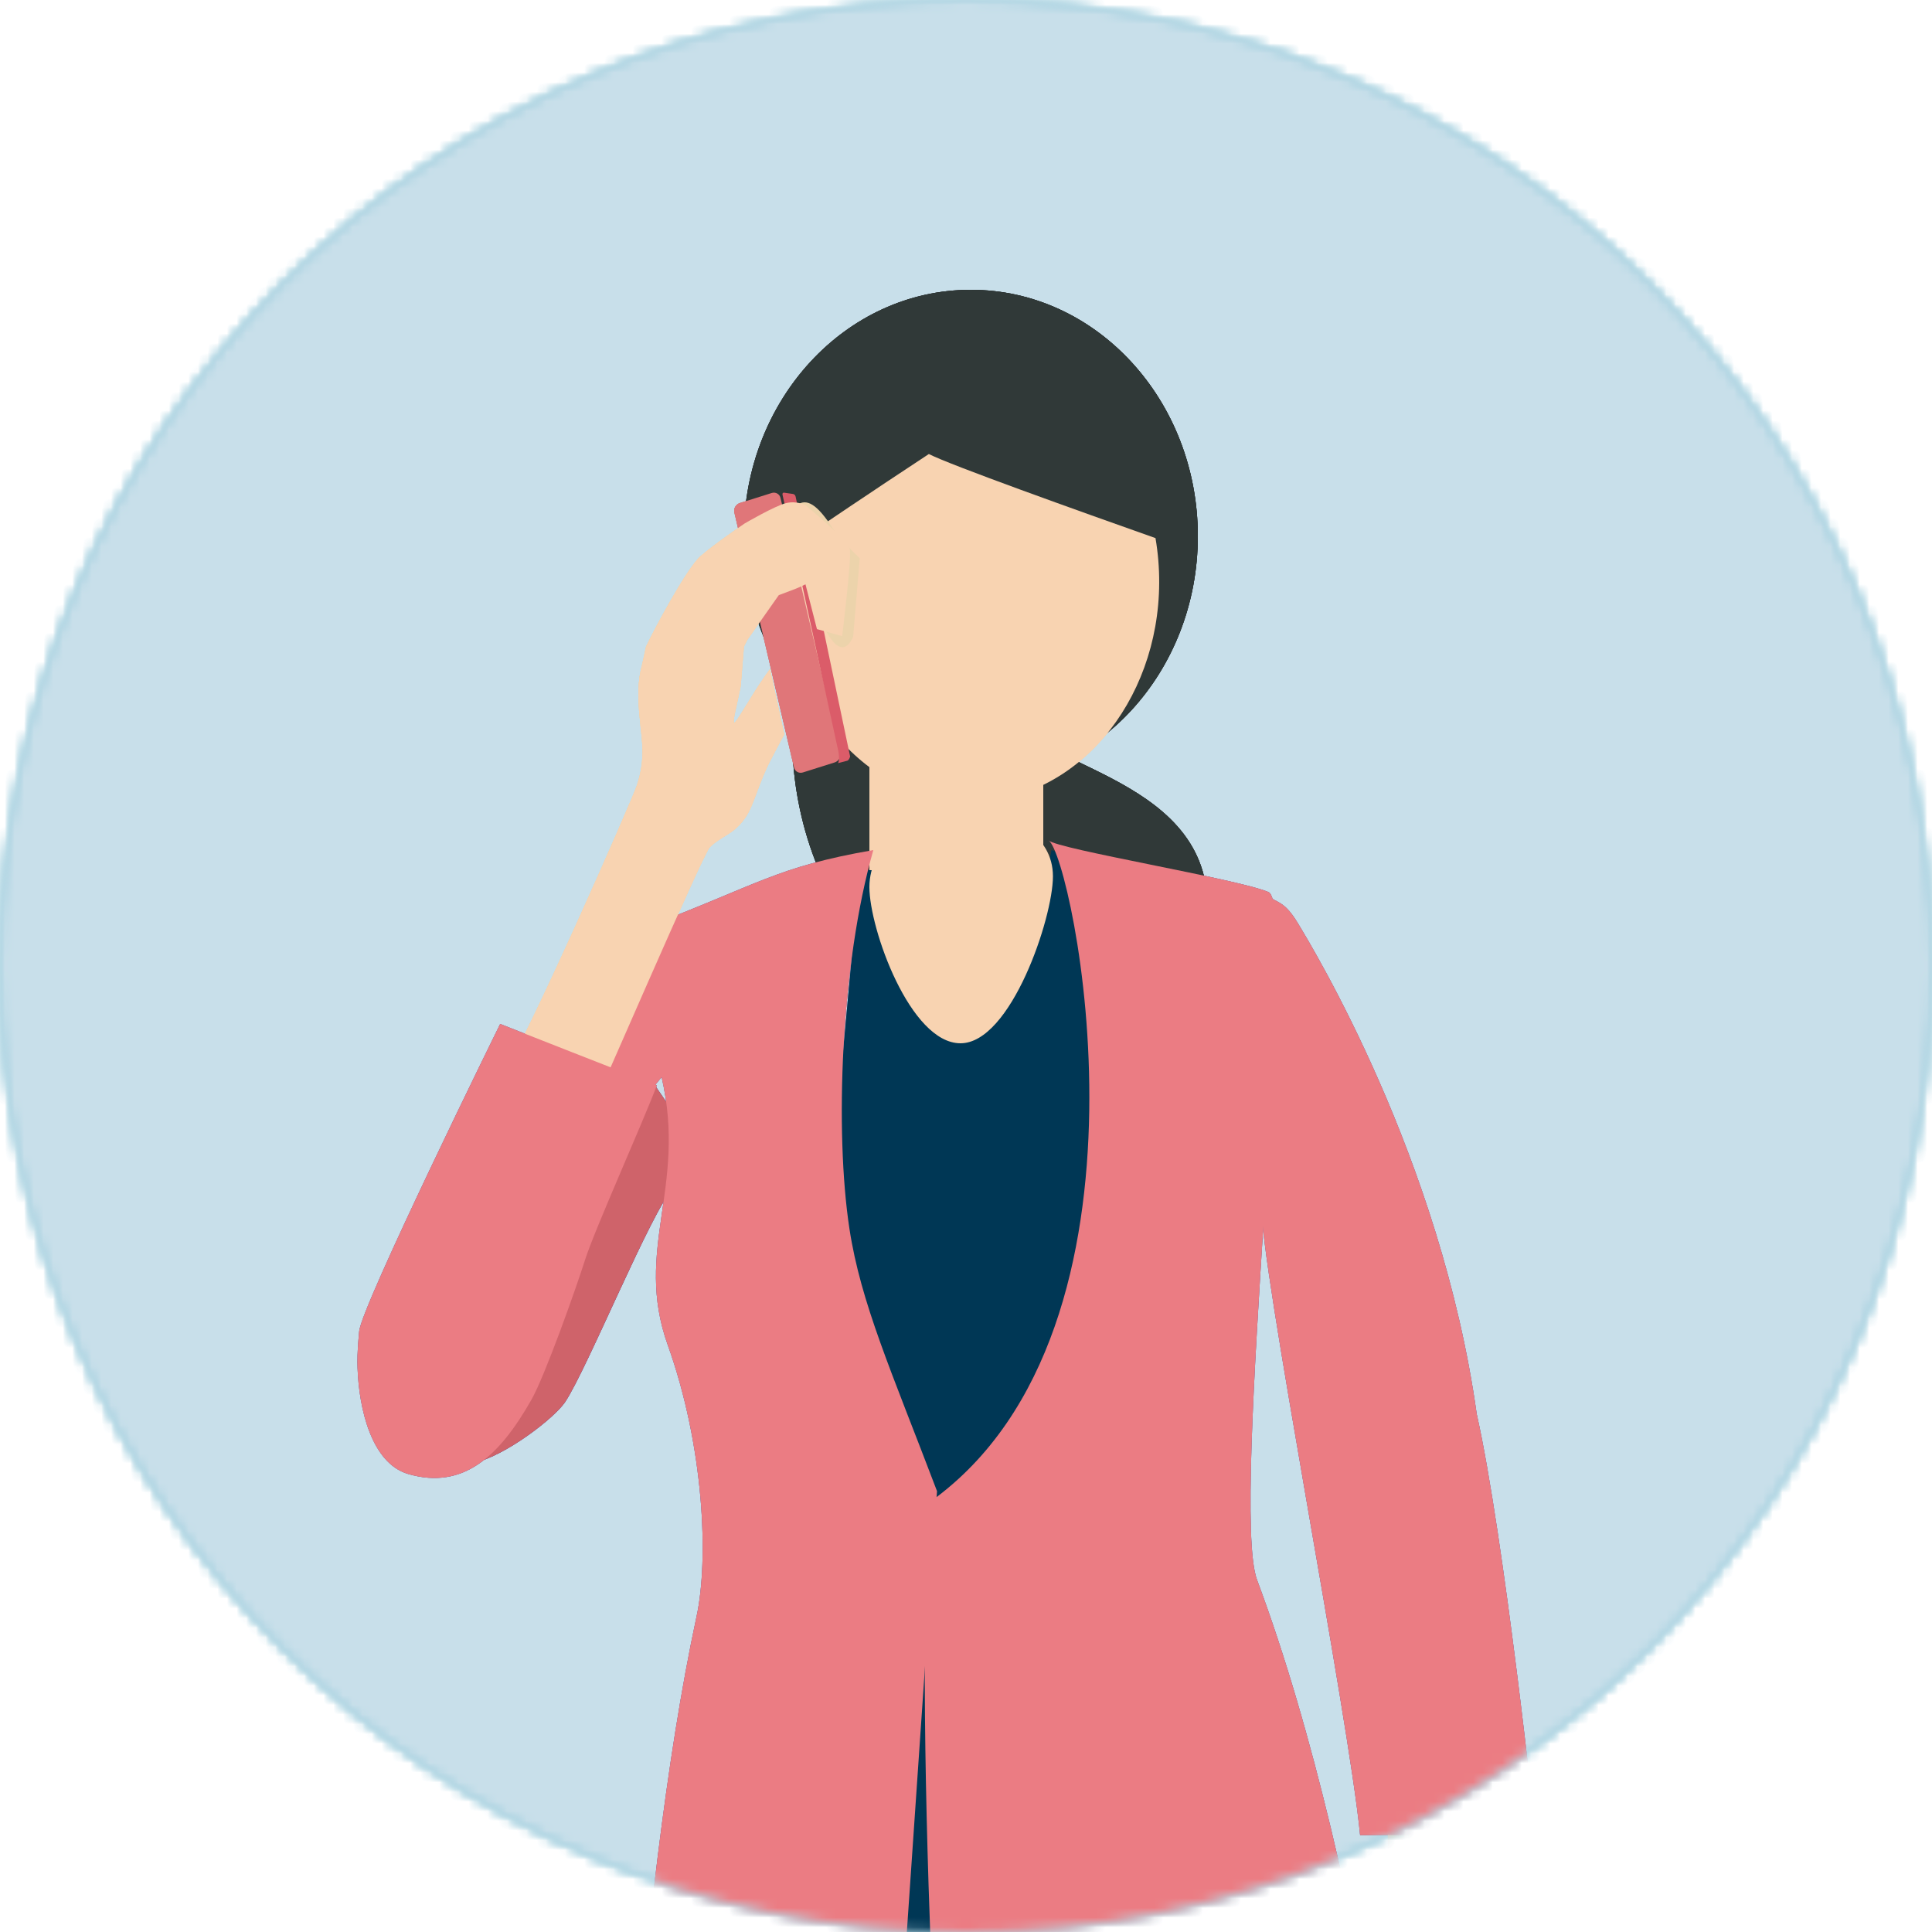 <?xml version="1.0" encoding="UTF-8"?>
<svg width="200px" height="200px" viewBox="0 0 200 200" version="1.1" xmlns="http://www.w3.org/2000/svg" xmlns:xlink="http://www.w3.org/1999/xlink">
    <title>Calender (1)</title>
    <defs>
        <path d="M100,0 C44.771,0 0,44.772 0,100 L0,100 C0,155.229 44.771,200 100,200 L100,200 C155.228,200 200,155.229 200,100 L200,100 C200,44.772 155.228,0 100,0 Z" id="path-1"></path>
        <path d="M0,100 C0,155.229 44.771,200 100,200 L100,200 C155.228,200 200,155.229 200,100 L200,100 C200,44.772 155.228,0 100,0 L100,0 C44.771,0 0,44.772 0,100 L0,100 Z" id="path-3"></path>
        <polygon id="path-5" points="0 527 294 527 294 0 0 0"></polygon>
    </defs>
    <g id="Calender-(1)" stroke="none" stroke-width="1" fill="none" fill-rule="evenodd">
        <g id="Group-3">
            <mask id="mask-2" fill="white">
                <use xlink:href="#path-1"></use>
            </mask>
            <g id="Clip-2"></g>
            <polygon id="Fill-1" fill="#8BC5D7" mask="url(#mask-2)" points="0 200 200 200 200 0 0 0"></polygon>
        </g>
        <g id="Group-7">
            <mask id="mask-4" fill="white">
                <use xlink:href="#path-3"></use>
            </mask>
            <g id="Clip-5"></g>
            <polygon id="Fill-4" fill="#8BC5D7" mask="url(#mask-4)" points="-6.452 206.451 206.451 206.451 206.451 -6.452 -6.452 -6.452"></polygon>
            <polygon id="Fill-6" fill="#C8DFEA" mask="url(#mask-4)" points="0 200 200 200 200 0 0 0"></polygon>
            <g id="Woman-10-(2)" mask="url(#mask-4)">
                <g transform="translate(-41, -37)">
                    <path d="M142.74,97.072 C139.446,100.133 140.172,105.763 143,109.248 C145.832,112.734 150.136,114.646 154.191,116.628 C159.279,119.11 164.564,122.213 165.761,128.247 C167.009,134.537 163.246,140.676 157.359,143.382 C148.258,147.566 137.823,143.112 131.428,136.01 C120.128,123.46 120.2,102.473 131.59,90" id="Fill-1" stroke="none" fill="#22282A" fill-rule="evenodd"></path>
                    <path d="M165,92.5 C165,106.583 154.478,118 141.5,118 C128.52,118 118,106.583 118,92.5 C118,78.417 128.52,67 141.5,67 C154.478,67 165,78.417 165,92.5" id="Fill-3" stroke="none" fill="#22282A" fill-rule="evenodd"></path>
                    <path d="M160.617,92.704 C152.654,89.89 139.295,85.114 137.156,84 C131.29,87.859 125.916,91.487 122.19,94.025 C121.983,95.767 121.938,97.564 122.09,99.394 C123.125,111.928 132.656,121.104 143.373,119.893 C154.094,118.681 161.944,107.54 160.908,95.008 C160.843,94.225 160.745,93.458 160.617,92.704" id="Fill-5" stroke="none" fill="#ECD3AB" fill-rule="evenodd"></path>
                    <mask id="mask-6" fill="white">
                        <use xlink:href="#path-5"></use>
                    </mask>
                    <g id="Clip-8" stroke="none" fill="none"></g>
                    <polygon id="Fill-7" stroke="none" fill="#ECD3AB" fill-rule="evenodd" mask="url(#mask-6)" points="131 129 149 129 149 108 131 108"></polygon>
                    <polygon id="Fill-22" stroke="none" fill="#A590AE" fill-rule="evenodd" mask="url(#mask-6)" points="132.967 127.141 129.995 127.038 126.397 166.319 124 246 155.696 246 158 127.95 149.851 125 148.214 133.552 147.141 135.982 142.347 141.721"></polygon>
                    <path d="M129.317,102.936 L130,94.789 C128.795,93.599 127.93,92.813 127.302,91.838 C125.581,89.15 124.496,88.531 123.447,89.316 C123.021,89.633 122.872,90.639 123.12,91.908 C123.554,94.117 124.948,97.415 125.383,99.354 C125.734,100.912 127.765,106.248 129.317,102.936" id="Fill-23" stroke="none" fill="#ECD3AB" fill-rule="evenodd" mask="url(#mask-6)"></path>
                    <path d="M99.501,182.136 C101.811,178.662 108.497,162.212 110.677,160.015 L113.29,171.734 L115,158.43 L108.554,149 L94.576,163.182 C92.52,167.713 89.984,173.175 88.401,176.767 C86.816,180.367 84.731,183.712 84.317,185.654 C83.932,187.455 83.7,188.523 84.826,188.871 C85.796,189.171 87.922,188.918 90.1,188.427 C93.324,187.7 98.391,183.8 99.501,182.136" id="Fill-24" stroke="none" fill="#6E4883" fill-rule="evenodd" mask="url(#mask-6)"></path>
                    <path d="M131.726,283 L104.732,282.702 C104.732,282.702 106.686,234.146 113.109,204.33 C114.394,198.364 113.869,186.679 110.125,176.228 C106.586,166.346 112.13,159.948 109.492,148.503 L99.32,160.937 C100.765,173.01 97.604,145.363 98.042,145.313 C100.879,144.835 105.201,133.976 107.897,132.96 C119.443,128.597 121.381,126.727 131.406,125 C128.009,136.914 127.413,154.226 128.932,164.189 C130.105,171.89 133.278,178.934 138,191.363" id="Fill-26" stroke="none" fill="#886B96" fill-rule="evenodd" mask="url(#mask-6)"></path>
                    <path d="M139.743,281.976 C139.743,283.281 135.935,230.174 136.881,198.521 C137.008,194.261 134.513,194.47 137.399,192.388 C162.366,174.397 152.003,125.543 149.552,124 C150.52,124.918 169.075,127.972 172.308,129.345 C175.544,130.716 168.278,192.94 171.129,200.553 C182.995,232.268 188,279.446 188,279.446 L139.743,281.976 Z" id="Fill-27" stroke="none" fill="#886B96" fill-rule="evenodd" mask="url(#mask-6)"></path>
                    <path d="M120.881,88.036 L117.591,89.075 C117.18,89.203 116.925,89.642 117.02,90.049 L123.201,116.462 C123.298,116.867 123.71,117.092 124.117,116.964 L127.408,115.925 C127.817,115.794 128.077,115.358 127.98,114.95 L121.797,88.54 C121.7,88.134 121.29,87.908 120.881,88.036" id="Fill-32" stroke="none" fill="#C47675" fill-rule="evenodd" mask="url(#mask-6)"></path>
                    <path d="M123.103,88.137 L122.166,88.002 C122.048,87.985 121.978,88.079 122.006,88.21 L127.654,114.176 C127.712,114.434 128.006,115.489 127.755,116 L128.724,115.746 C128.835,115.717 129.025,115.403 128.997,115.272 L123.361,88.404 C123.337,88.275 123.219,88.154 123.103,88.137" id="Fill-33" stroke="none" fill="#B64A5E" fill-rule="evenodd" mask="url(#mask-6)"></path>
                    <path d="M128.979,93.909 C128.807,92.898 124.394,89.319 124.394,89.319 C124.394,89.319 123.527,88.808 122.38,89.08 C121.235,89.352 118.094,91.184 118.094,91.184 C118.094,91.184 114.92,93.345 113.514,94.578 C112.104,95.811 108.66,102.246 107.878,103.93 C107.878,103.93 107.689,104.797 107.508,105.629 C107.377,106.106 107.283,106.561 107.215,107.003 C107.205,107.054 107.194,107.112 107.192,107.125 L107.199,107.126 C106.967,108.77 107.116,110.254 107.283,111.968 C107.442,113.675 107.841,115.549 106.927,118.309 C106.421,119.852 95.156,145.467 93,148.272 L97.876,151.808 L101.757,153 C102.654,151.206 113.748,125.41 114.485,124.699 C115.751,123.478 116.862,123.457 118.101,121.724 C119.094,120.337 119.446,118.166 120.901,115.441 C121.166,114.956 121.618,114.05 122.188,113.031 L120.709,106.261 C120.562,106.459 120.418,106.664 120.275,106.865 C118.74,109.031 117.098,112.093 116.983,111.793 C116.871,111.5 117.237,110.217 117.653,108.147 C117.696,107.93 117.713,107.716 117.72,107.503 L117.722,107.503 L118.01,103.965 C118.027,103.917 118.05,103.866 118.068,103.818 L118.357,103.249 C119.442,101.701 120.529,100.157 121.618,98.61 C122.901,98.131 123.779,97.814 124.383,97.49 L125.57,102.126 L128.181,102.852 C128.181,102.852 129.152,94.919 128.979,93.909" id="Fill-34" stroke="none" fill="#ECD3AB" fill-rule="evenodd" mask="url(#mask-6)"></path>
                    <path d="M92.778,143 C92.778,143 78.355,172.294 78.182,174.836 C78.072,176.005 77.995,177.126 78,178.026 C78.002,178.227 78.008,178.436 78.015,178.644 L78.015,178.678 L78.017,178.678 C78.158,182.712 79.418,188.471 83.262,189.59 C88.984,191.25 92.714,187.711 96.012,181.9 C97.4,179.458 100.575,170.537 101.57,167.403 C102.566,164.268 107.492,153.343 109,149.35 C107.017,148.61 92.778,143 92.778,143" id="Fill-35" stroke="none" fill="#886B96" fill-rule="evenodd" mask="url(#mask-6)"></path>
                    <path d="M195.9,208 L184.698,208.05 C183.225,211.82 187.56,242.444 180.398,261.239 C179.154,264.5 177.828,272.132 177.209,274.842 C176.728,276.972 176.993,279.553 178.889,279.823 C180.85,280.103 181.517,278.44 182.401,275.706 C182.947,274.024 182.709,273.964 182.909,272.745 C183.35,270.075 183.002,266.823 185.046,267.271 C188.712,268.082 188.058,270.775 187.553,273.572 C186.302,276.244 186.154,278.535 186.829,279.559 C187.897,280.536 190.4,279.735 191.164,278.653 C191.926,277.576 192.133,276.611 192.51,276.036 C193.32,273.967 193.935,272.786 194.77,271.51 C196.513,268.855 196.099,268.989 195.38,265.713 C195.131,264.59 194.858,263.486 194.627,262.477 C194.067,260.103 193.746,253.629 193.208,251.107 L195.9,208 Z" id="Fill-36" stroke="none" fill="#ECD3AB" fill-rule="evenodd" mask="url(#mask-6)"></path>
                    <path d="M181.798,226.971 C180.655,214.912 171.282,166.924 171.638,162.061 L169.376,192.847 C168.386,191.593 169.716,190.303 169.21,188.781 C168.182,185.68 168.697,183.229 168.115,180.165 C167.659,177.767 167.775,175.434 167.262,173.1 C166.736,170.722 165.917,167.995 166.007,164.669 C166.087,161.56 166.647,158.478 166.826,155.37 C167.109,150.554 166.886,142.882 168.126,137.445 C168.918,133.996 170.24,132.048 172.629,130 C173.432,130.466 174.137,130.564 175.329,132.529 C176.822,134.993 190.164,156.884 193.871,183.385 C196.717,196.067 200,227 200,227" id="Fill-37" stroke="none" fill="#886B96" fill-rule="evenodd" mask="url(#mask-6)"></path>
                    <path d="M150,127.716 C150,132.04 145.641,145 140.431,145 C135.222,145 131,133.155 131,128.83 C131,124.504 135.222,121 140.431,121 C145.641,121 150,123.391 150,127.716" id="Fill-38" stroke="none" fill="#ECD3AB" fill-rule="evenodd" mask="url(#mask-6)"></path>
                    <path d="M142.74,97.072 C139.446,100.133 140.172,105.763 143,109.248 C145.832,112.734 150.136,114.646 154.191,116.628 C159.279,119.11 164.564,122.213 165.761,128.247 C167.009,134.537 163.246,140.676 157.359,143.382 C148.258,147.566 137.823,143.112 131.428,136.01 C120.128,123.46 120.2,102.473 131.59,90" id="Fill-39" stroke="none" fill="#22282A" fill-rule="evenodd" mask="url(#mask-6)"></path>
                    <path d="M165,92.5 C165,106.583 154.478,118 141.5,118 C128.52,118 118,106.583 118,92.5 C118,78.417 128.52,67 141.5,67 C154.478,67 165,78.417 165,92.5" id="Fill-40" stroke="none" fill="#22282A" fill-rule="evenodd" mask="url(#mask-6)"></path>
                    <path d="M160.617,92.704 C152.654,89.89 139.295,85.114 137.156,84 C131.29,87.859 125.916,91.487 122.19,94.025 C121.983,95.767 121.938,97.564 122.09,99.394 C123.125,111.928 132.656,121.104 143.373,119.893 C154.094,118.681 161.944,107.54 160.908,95.008 C160.843,94.225 160.745,93.458 160.617,92.704" id="Fill-41" stroke="none" fill="#ECD3AB" fill-rule="evenodd" mask="url(#mask-6)"></path>
                    <polygon id="Fill-42" stroke="none" fill="#ECD3AB" fill-rule="evenodd" mask="url(#mask-6)" points="131 129 149 129 149 108 131 108"></polygon>
                    <polygon id="Fill-56" stroke="none" fill="#A590AE" fill-rule="evenodd" mask="url(#mask-6)" points="132.967 127.141 129.995 127.038 126.397 166.319 124 246 155.696 246 158 127.95 149.851 125 148.214 133.552 147.141 135.982 142.347 141.721"></polygon>
                    <path d="M129.317,102.936 L130,94.789 C128.795,93.599 127.93,92.813 127.302,91.838 C125.581,89.15 124.496,88.531 123.447,89.316 C123.021,89.633 122.872,90.639 123.12,91.908 C123.554,94.117 124.948,97.415 125.383,99.354 C125.734,100.912 127.765,106.248 129.317,102.936" id="Fill-57" stroke="none" fill="#ECD3AB" fill-rule="evenodd" mask="url(#mask-6)"></path>
                    <path d="M99.501,182.136 C101.811,178.662 108.497,162.212 110.677,160.015 L113.29,171.734 L115,158.43 L108.554,149 L94.576,163.182 C92.52,167.713 89.984,173.175 88.401,176.767 C86.816,180.367 84.731,183.712 84.317,185.654 C83.932,187.455 83.7,188.523 84.826,188.871 C85.796,189.171 87.922,188.918 90.1,188.427 C93.324,187.7 98.391,183.8 99.501,182.136" id="Fill-58" stroke="none" fill="#6E4883" fill-rule="evenodd" mask="url(#mask-6)"></path>
                    <path d="M131.726,283 L104.732,282.702 C104.732,282.702 106.686,234.146 113.109,204.33 C114.394,198.364 113.869,186.679 110.125,176.228 C106.586,166.346 112.13,159.948 109.492,148.503 L99.32,160.937 C100.765,173.01 97.604,145.363 98.042,145.313 C100.879,144.835 105.201,133.976 107.897,132.96 C119.443,128.597 121.381,126.727 131.406,125 C128.009,136.914 127.413,154.226 128.932,164.189 C130.105,171.89 133.278,178.934 138,191.363" id="Fill-60" stroke="none" fill="#886B96" fill-rule="evenodd" mask="url(#mask-6)"></path>
                    <path d="M139.743,281.976 C139.743,283.281 135.935,230.174 136.881,198.521 C137.008,194.261 134.513,194.47 137.399,192.388 C162.366,174.397 152.003,125.543 149.552,124 C150.52,124.918 169.075,127.972 172.308,129.345 C175.544,130.716 168.278,192.94 171.129,200.553 C182.995,232.268 188,279.446 188,279.446 L139.743,281.976 Z" id="Fill-61" stroke="none" fill="#886B96" fill-rule="evenodd" mask="url(#mask-6)"></path>
                    <path d="M120.881,88.036 L117.591,89.075 C117.18,89.203 116.925,89.642 117.02,90.049 L123.201,116.462 C123.298,116.867 123.71,117.092 124.117,116.964 L127.408,115.925 C127.817,115.794 128.077,115.358 127.98,114.95 L121.797,88.54 C121.7,88.134 121.29,87.908 120.881,88.036" id="Fill-66" stroke="none" fill="#C47675" fill-rule="evenodd" mask="url(#mask-6)"></path>
                    <path d="M123.103,88.137 L122.166,88.002 C122.048,87.985 121.978,88.079 122.006,88.21 L127.654,114.176 C127.712,114.434 128.006,115.489 127.755,116 L128.724,115.746 C128.835,115.717 129.025,115.403 128.997,115.272 L123.361,88.404 C123.337,88.275 123.219,88.154 123.103,88.137" id="Fill-67" stroke="none" fill="#B64A5E" fill-rule="evenodd" mask="url(#mask-6)"></path>
                    <path d="M128.979,93.909 C128.807,92.898 124.394,89.319 124.394,89.319 C124.394,89.319 123.527,88.808 122.38,89.08 C121.235,89.352 118.094,91.184 118.094,91.184 C118.094,91.184 114.92,93.345 113.514,94.578 C112.104,95.811 108.66,102.246 107.878,103.93 C107.878,103.93 107.689,104.797 107.508,105.629 C107.377,106.106 107.283,106.561 107.215,107.003 C107.205,107.054 107.194,107.112 107.192,107.125 L107.199,107.126 C106.967,108.77 107.116,110.254 107.283,111.968 C107.442,113.675 107.841,115.549 106.927,118.309 C106.421,119.852 95.156,145.467 93,148.272 L97.876,151.808 L101.757,153 C102.654,151.206 113.748,125.41 114.485,124.699 C115.751,123.478 116.862,123.457 118.101,121.724 C119.094,120.337 119.446,118.166 120.901,115.441 C121.166,114.956 121.618,114.05 122.188,113.031 L120.709,106.261 C120.562,106.459 120.418,106.664 120.275,106.865 C118.74,109.031 117.098,112.093 116.983,111.793 C116.871,111.5 117.237,110.217 117.653,108.147 C117.696,107.93 117.713,107.716 117.72,107.503 L117.722,107.503 L118.01,103.965 C118.027,103.917 118.05,103.866 118.068,103.818 L118.357,103.249 C119.442,101.701 120.529,100.157 121.618,98.61 C122.901,98.131 123.779,97.814 124.383,97.49 L125.57,102.126 L128.181,102.852 C128.181,102.852 129.152,94.919 128.979,93.909" id="Fill-68" stroke="none" fill="#ECD3AB" fill-rule="evenodd" mask="url(#mask-6)"></path>
                    <path d="M92.778,143 C92.778,143 78.355,172.294 78.182,174.836 C78.072,176.005 77.995,177.126 78,178.026 C78.002,178.227 78.008,178.436 78.015,178.644 L78.015,178.678 L78.017,178.678 C78.158,182.712 79.418,188.471 83.262,189.59 C88.984,191.25 92.714,187.711 96.012,181.9 C97.4,179.458 100.575,170.537 101.57,167.403 C102.566,164.268 107.492,153.343 109,149.35 C107.017,148.61 92.778,143 92.778,143" id="Fill-69" stroke="none" fill="#886B96" fill-rule="evenodd" mask="url(#mask-6)"></path>
                    <path d="M195.9,208 L184.698,208.05 C183.225,211.82 187.56,242.444 180.398,261.239 C179.154,264.5 177.828,272.132 177.209,274.842 C176.728,276.972 176.993,279.553 178.889,279.823 C180.85,280.103 181.517,278.44 182.401,275.706 C182.947,274.024 182.709,273.964 182.909,272.745 C183.35,270.075 183.002,266.823 185.046,267.271 C188.712,268.082 188.058,270.775 187.553,273.572 C186.302,276.244 186.154,278.535 186.829,279.559 C187.897,280.536 190.4,279.735 191.164,278.653 C191.926,277.576 192.133,276.611 192.51,276.036 C193.32,273.967 193.935,272.786 194.77,271.51 C196.513,268.855 196.099,268.989 195.38,265.713 C195.131,264.59 194.858,263.486 194.627,262.477 C194.067,260.103 193.746,253.629 193.208,251.107 L195.9,208 Z" id="Fill-70" stroke="none" fill="#ECD3AB" fill-rule="evenodd" mask="url(#mask-6)"></path>
                    <path d="M181.798,226.971 C180.655,214.912 171.282,166.924 171.638,162.061 L169.376,192.847 C168.386,191.593 169.716,190.303 169.21,188.781 C168.182,185.68 168.697,183.229 168.115,180.165 C167.659,177.767 167.775,175.434 167.262,173.1 C166.736,170.722 165.917,167.995 166.007,164.669 C166.087,161.56 166.647,158.478 166.826,155.37 C167.109,150.554 166.886,142.882 168.126,137.445 C168.918,133.996 170.24,132.048 172.629,130 C173.432,130.466 174.137,130.564 175.329,132.529 C176.822,134.993 190.164,156.884 193.871,183.385 C196.717,196.067 200,227 200,227" id="Fill-71" stroke="none" fill="#886B96" fill-rule="evenodd" mask="url(#mask-6)"></path>
                    <path d="M150,127.716 C150,132.04 145.641,145 140.431,145 C135.222,145 131,133.155 131,128.83 C131,124.504 135.222,121 140.431,121 C145.641,121 150,123.391 150,127.716" id="Fill-72" stroke="none" fill="#ECD3AB" fill-rule="evenodd" mask="url(#mask-6)"></path>
                    <path d="M142.74,97.072 C139.446,100.133 140.172,105.763 143,109.248 C145.832,112.734 150.136,114.646 154.191,116.628 C159.279,119.11 164.564,122.213 165.761,128.247 C167.009,134.537 163.246,140.676 157.359,143.382 C148.258,147.566 137.823,143.112 131.428,136.01 C120.128,123.46 120.2,102.473 131.59,90" id="Fill-73" stroke="none" fill="#303938" fill-rule="evenodd" mask="url(#mask-6)"></path>
                    <path d="M165,92.5 C165,106.583 154.478,118 141.5,118 C128.52,118 118,106.583 118,92.5 C118,78.417 128.52,67 141.5,67 C154.478,67 165,78.417 165,92.5" id="Fill-74" stroke="none" fill="#303938" fill-rule="evenodd" mask="url(#mask-6)"></path>
                    <path d="M160.617,92.704 C152.654,89.89 139.295,85.114 137.156,84 C131.29,87.859 125.916,91.487 122.19,94.025 C121.983,95.767 121.938,97.564 122.09,99.394 C123.125,111.928 132.656,121.104 143.373,119.893 C154.094,118.681 161.944,107.54 160.908,95.008 C160.843,94.225 160.745,93.458 160.617,92.704" id="Fill-75" stroke="none" fill="#F8D3B1" fill-rule="evenodd" mask="url(#mask-6)"></path>
                    <polygon id="Fill-76" stroke="none" fill="#F8D3B1" fill-rule="evenodd" mask="url(#mask-6)" points="131 129 149 129 149 108 131 108"></polygon>
                    <polygon id="Fill-90" stroke="none" fill="#003755" fill-rule="evenodd" mask="url(#mask-6)" points="132.967 127.141 129.995 127.038 126.397 166.319 124 246 155.696 246 158 127.95 149.851 125 148.214 133.552 147.141 135.982 142.347 141.721"></polygon>
                    <path d="M129.317,102.936 L130,94.789 C128.795,93.599 127.93,92.813 127.302,91.838 C125.581,89.15 124.496,88.531 123.447,89.316 C123.021,89.633 122.872,90.639 123.12,91.908 C123.554,94.117 124.948,97.415 125.383,99.354 C125.734,100.912 127.765,106.248 129.317,102.936" id="Fill-91" stroke="none" fill="#ECD3AB" fill-rule="evenodd" mask="url(#mask-6)"></path>
                    <path d="M99.501,182.136 C101.811,178.662 108.497,162.212 110.677,160.015 L113.29,171.734 L115,158.43 L108.554,149 L94.576,163.182 C92.52,167.713 89.984,173.175 88.401,176.767 C86.816,180.367 84.731,183.712 84.317,185.654 C83.932,187.455 83.7,188.523 84.826,188.871 C85.796,189.171 87.922,188.918 90.1,188.427 C93.324,187.7 98.391,183.8 99.501,182.136" id="Fill-92" stroke="none" fill="#CF636A" fill-rule="evenodd" mask="url(#mask-6)"></path>
                    <path d="M131.726,283 L104.732,282.702 C104.732,282.702 106.686,234.146 113.109,204.33 C114.394,198.364 113.869,186.679 110.125,176.228 C106.586,166.346 112.13,159.948 109.492,148.503 L99.32,160.937 C100.765,173.01 97.604,145.363 98.042,145.313 C100.879,144.835 105.201,133.976 107.897,132.96 C119.443,128.597 121.381,126.727 131.406,125 C128.009,136.914 127.413,154.226 128.932,164.189 C130.105,171.89 133.278,178.934 138,191.363" id="Fill-94" stroke="none" fill="#EB7C83" fill-rule="evenodd" mask="url(#mask-6)"></path>
                    <path d="M139.743,281.976 C139.743,283.281 135.935,230.174 136.881,198.521 C137.008,194.261 134.513,194.47 137.399,192.388 C162.366,174.397 152.003,125.543 149.552,124 C150.52,124.918 169.075,127.972 172.308,129.345 C175.544,130.716 168.278,192.94 171.129,200.553 C182.995,232.268 188,279.446 188,279.446 L139.743,281.976 Z" id="Fill-95" stroke="none" fill="#EB7C83" fill-rule="evenodd" mask="url(#mask-6)"></path>
                    <path d="M120.881,88.036 L117.591,89.075 C117.18,89.203 116.925,89.642 117.02,90.049 L123.201,116.462 C123.298,116.867 123.71,117.092 124.117,116.964 L127.408,115.925 C127.817,115.794 128.077,115.358 127.98,114.95 L121.797,88.54 C121.7,88.134 121.29,87.908 120.881,88.036" id="Fill-100" stroke="none" fill="#E07679" fill-rule="evenodd" mask="url(#mask-6)"></path>
                    <path d="M123.103,88.137 L122.166,88.002 C122.048,87.985 121.978,88.079 122.006,88.21 L127.654,114.176 C127.712,114.434 128.006,115.489 127.755,116 L128.724,115.746 C128.835,115.717 129.025,115.403 128.997,115.272 L123.361,88.404 C123.337,88.275 123.219,88.154 123.103,88.137" id="Fill-101" stroke="none" fill="#DB5C69" fill-rule="evenodd" mask="url(#mask-6)"></path>
                    <path d="M128.979,93.909 C128.807,92.898 124.394,89.319 124.394,89.319 C124.394,89.319 123.527,88.808 122.38,89.08 C121.235,89.352 118.094,91.184 118.094,91.184 C118.094,91.184 114.92,93.345 113.514,94.578 C112.104,95.811 108.66,102.246 107.878,103.93 C107.878,103.93 107.689,104.797 107.508,105.629 C107.377,106.106 107.283,106.561 107.215,107.003 C107.205,107.054 107.194,107.112 107.192,107.125 L107.199,107.126 C106.967,108.77 107.116,110.254 107.283,111.968 C107.442,113.675 107.841,115.549 106.927,118.309 C106.421,119.852 95.156,145.467 93,148.272 L97.876,151.808 L101.757,153 C102.654,151.206 113.748,125.41 114.485,124.699 C115.751,123.478 116.862,123.457 118.101,121.724 C119.094,120.337 119.446,118.166 120.901,115.441 C121.166,114.956 121.618,114.05 122.188,113.031 L120.709,106.261 C120.562,106.459 120.418,106.664 120.275,106.865 C118.74,109.031 117.098,112.093 116.983,111.793 C116.871,111.5 117.237,110.217 117.653,108.147 C117.696,107.93 117.713,107.716 117.72,107.503 L117.722,107.503 L118.01,103.965 C118.027,103.917 118.05,103.866 118.068,103.818 L118.357,103.249 C119.442,101.701 120.529,100.157 121.618,98.61 C122.901,98.131 123.779,97.814 124.383,97.49 L125.57,102.126 L128.181,102.852 C128.181,102.852 129.152,94.919 128.979,93.909" id="Fill-102" stroke="none" fill="#F8D3B1" fill-rule="evenodd" mask="url(#mask-6)"></path>
                    <path d="M92.778,143 C92.778,143 78.355,172.294 78.182,174.836 C78.072,176.005 77.995,177.126 78,178.026 C78.002,178.227 78.008,178.436 78.015,178.644 L78.015,178.678 L78.017,178.678 C78.158,182.712 79.418,188.471 83.262,189.59 C88.984,191.25 92.714,187.711 96.012,181.9 C97.4,179.458 100.575,170.537 101.57,167.403 C102.566,164.268 107.492,153.343 109,149.35 C107.017,148.61 92.778,143 92.778,143" id="Fill-103" stroke="none" fill="#EB7C83" fill-rule="evenodd" mask="url(#mask-6)"></path>
                    <path d="M195.9,208 L184.698,208.05 C183.225,211.82 187.56,242.444 180.398,261.239 C179.154,264.5 177.828,272.132 177.209,274.842 C176.728,276.972 176.993,279.553 178.889,279.823 C180.85,280.103 181.517,278.44 182.401,275.706 C182.947,274.024 182.709,273.964 182.909,272.745 C183.35,270.075 183.002,266.823 185.046,267.271 C188.712,268.082 188.058,270.775 187.553,273.572 C186.302,276.244 186.154,278.535 186.829,279.559 C187.897,280.536 190.4,279.735 191.164,278.653 C191.926,277.576 192.133,276.611 192.51,276.036 C193.32,273.967 193.935,272.786 194.77,271.51 C196.513,268.855 196.099,268.989 195.38,265.713 C195.131,264.59 194.858,263.486 194.627,262.477 C194.067,260.103 193.746,253.629 193.208,251.107 L195.9,208 Z" id="Fill-104" stroke="none" fill="#F8D3B1" fill-rule="evenodd" mask="url(#mask-6)"></path>
                    <path d="M181.798,226.971 C180.655,214.912 171.282,166.924 171.638,162.061 L169.376,192.847 C168.386,191.593 169.716,190.303 169.21,188.781 C168.182,185.68 168.697,183.229 168.115,180.165 C167.659,177.767 167.775,175.434 167.262,173.1 C166.736,170.722 165.917,167.995 166.007,164.669 C166.087,161.56 166.647,158.478 166.826,155.37 C167.109,150.554 166.886,142.882 168.126,137.445 C168.918,133.996 170.24,132.048 172.629,130 C173.432,130.466 174.137,130.564 175.329,132.529 C176.822,134.993 190.164,156.884 193.871,183.385 C196.717,196.067 200,227 200,227" id="Fill-105" stroke="none" fill="#EB7C83" fill-rule="evenodd" mask="url(#mask-6)"></path>
                    <path d="M150,127.716 C150,132.04 145.641,145 140.431,145 C135.222,145 131,133.155 131,128.83 C131,124.504 135.222,121 140.431,121 C145.641,121 150,123.391 150,127.716" id="Fill-106" stroke="none" fill="#F8D3B1" fill-rule="evenodd" mask="url(#mask-6)"></path>
                </g>
            </g>
        </g>
    </g>
</svg>